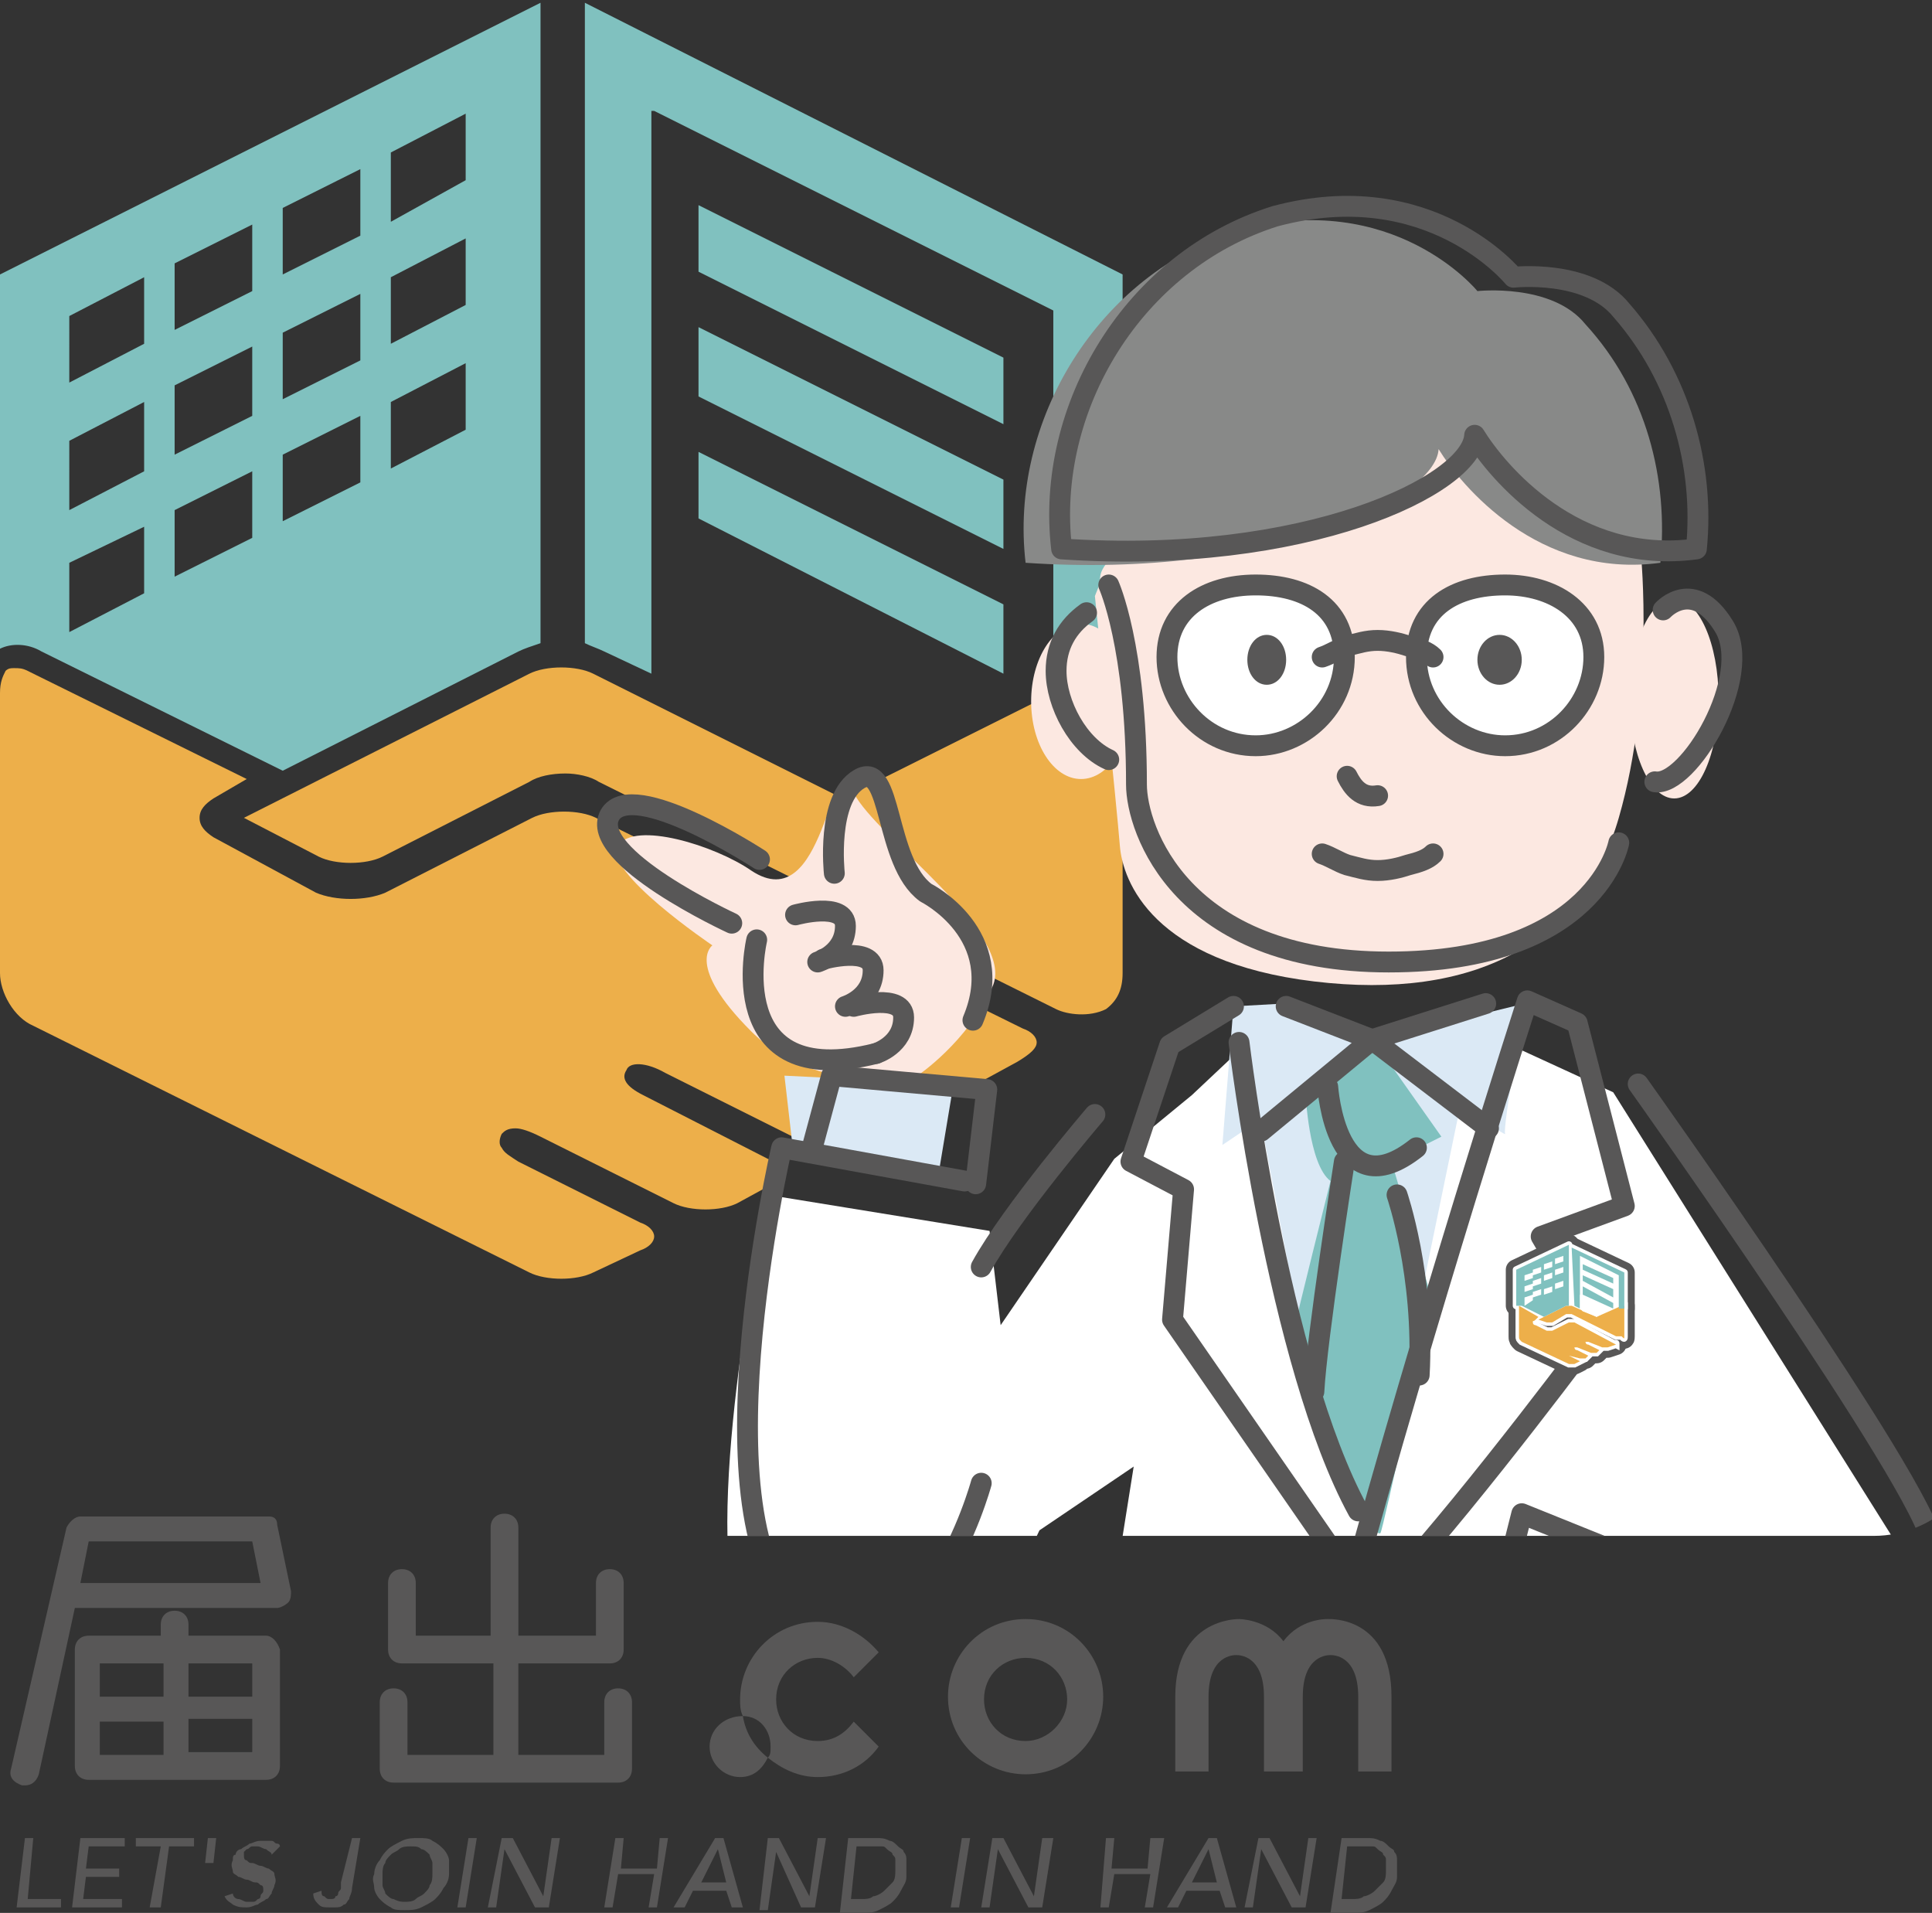 <?xml version="1.0" encoding="utf-8"?>
<!-- Generator: Adobe Illustrator 26.0.1, SVG Export Plug-In . SVG Version: 6.00 Build 0)  -->
<svg version="1.1" id="レイヤー_1" xmlns="http://www.w3.org/2000/svg" xmlns:xlink="http://www.w3.org/1999/xlink" x="0px"
	 y="0px" viewBox="0 0 69.7 69" style="enable-background:new 0 0 69.7 69;" xml:space="preserve">
<rect x="0" y="0" width="69.7" height="69" fill="#333333" stroke="none"/>
<style type="text/css">
	.st0{fill:#1B8FA1;stroke:#FFFFFF;stroke-width:1.669;stroke-miterlimit:10;}
	.st1{fill:#98CCC3;stroke:#FFFFFF;stroke-width:0.477;stroke-miterlimit:10;}
	.st2{fill:#EDAF4A;}
	.st3{fill:#80C1BF;}
	.st4{clip-path:url(#SVGID_00000157989404665874562760000009008217278144739741_);}
	.st5{fill:#FFFFFF;}
	.st6{fill:#DBE9F5;}
	.st7{fill:#FCE8E1;}
	.st8{fill:#B4B4B5;}
	.st9{fill:#738DA7;}
	.st10{fill:#CAA782;}
	.st11{fill:#888988;}
	.st12{fill:none;stroke:#585757;stroke-width:0.752;stroke-linecap:round;stroke-linejoin:round;stroke-miterlimit:10;}
	.st13{fill:none;stroke:#585757;stroke-width:0.752;stroke-linejoin:round;stroke-miterlimit:10;}
	.st14{fill:#FFFFFF;stroke:#585757;stroke-width:0.752;stroke-linejoin:round;stroke-miterlimit:10;}
	.st15{fill:#585757;}
	.st16{fill:none;stroke:#585757;stroke-width:0.752;stroke-linecap:round;stroke-miterlimit:10;}
	.st17{fill:#FFFFFF;stroke:#585757;stroke-width:0.752;stroke-linecap:round;stroke-linejoin:round;stroke-miterlimit:10;}
	.st18{fill:#1B8FA1;stroke:#FFFFFF;stroke-width:0.25;stroke-miterlimit:10;}
	.st19{fill:#98CCC3;stroke:#FFFFFF;stroke-width:0.25;stroke-miterlimit:10;}
	.st20{fill:#EDAF4A;stroke:#FFFFFF;stroke-width:0.25;stroke-miterlimit:10;}
	.st21{fill:#80C1BF;stroke:#FFFFFF;stroke-width:0.25;stroke-miterlimit:10;}
	.st22{fill:#80C1BF;stroke:#FFFFFF;stroke-width:0.25;stroke-linecap:round;stroke-linejoin:round;stroke-miterlimit:10;}
	.st23{fill:#1B8FA1;stroke:#FFFFFF;stroke-width:0.159;stroke-linecap:round;stroke-linejoin:round;stroke-miterlimit:10;}
	.st24{fill:#98CCC3;stroke:#FFFFFF;stroke-width:4.544991e-02;stroke-linecap:round;stroke-linejoin:round;stroke-miterlimit:10;}
	.st25{fill:none;stroke:#585757;stroke-width:0.588;stroke-linecap:round;stroke-linejoin:round;stroke-miterlimit:10;}
	.st26{fill:#EA8973;}
	.st27{fill:#C2D1DF;}
	.st28{fill:#F0C183;}
	.st29{fill:#CEA88F;}
	.st30{fill:#ADABC4;}
	.st31{fill:#8FB9D5;}
	.st32{fill:#E2B2B2;}
	.st33{fill:#9FBEA4;}
	.st34{fill:#D9CB7D;}
	.st35{fill:#221714;}
	.st36{fill:#040000;}
	.st37{fill:#20A464;}
	.st38{fill:#F3D021;}
	.st39{fill:#49B1B2;}
	.st40{fill:#211613;}
	.st41{fill:#DBC2A7;}
	.st42{fill:#7F7D7D;}
	.st43{fill:url(#SVGID_00000098186571368824187180000013422865407434224801_);}
	.st44{fill:#51452B;}
	.st45{fill:#D1B99F;}
	.st46{fill:#E4C9AB;}
	.st47{fill:#656161;}
	.st48{fill:url(#SVGID_00000140701869438757694810000010081291863584935567_);}
	.st49{fill:url(#SVGID_00000013886563106513248120000016281678620431352223_);}
	.st50{fill:#66563A;}
	.st51{fill:none;stroke:#51452B;stroke-width:9.993222e-02;stroke-linecap:round;stroke-linejoin:round;stroke-miterlimit:10;}
	.st52{fill:none;stroke:#51452B;stroke-width:0.2;stroke-linecap:round;stroke-linejoin:round;stroke-miterlimit:10;}
	.st53{fill:none;stroke:#51452B;stroke-width:0.6;stroke-linecap:round;stroke-linejoin:round;stroke-miterlimit:10;}
	.st54{fill:#E2E2E2;}
	.st55{fill:#599EBD;}
	.st56{fill:#F2F2F2;}
	.st57{fill:#5094B1;}
	.st58{fill:url(#SVGID_00000023253019031692320060000009725024700655735716_);}
	.st59{fill:url(#SVGID_00000135657782031868461410000011851884471347810716_);}
	.st60{fill:#262626;}
	.st61{fill:#E2D0BB;}
	.st62{fill:#57809F;}
	.st63{fill:#2C3E78;}
	.st64{fill:#0D0D0D;}
	.st65{fill:none;stroke:#51452B;stroke-width:0.4;stroke-linecap:round;stroke-linejoin:round;stroke-miterlimit:10;}
	.st66{fill:url(#SVGID_00000107564398561348213660000013962650780129728695_);}
	.st67{fill:#07355B;}
	.st68{fill:#0E1C3B;}
	.st69{fill:url(#SVGID_00000115508484170243440010000013778001306931288469_);}
	.st70{fill:url(#SVGID_00000117659989518163292030000008289985033155277965_);}
	.st71{fill:url(#SVGID_00000041271527403224008080000005937790247203008435_);}
	.st72{fill:#DDB7C8;}
	.st73{fill:#C494AA;}
</style>
<g>
	<g>
		<path class="st2" d="M40.5,35.1V25c0-0.3-0.1-0.6-0.3-0.7c-0.2-0.1-0.5-0.1-0.8,0l-9,4.5l-9-4.5c-0.6-0.3-1.7-0.3-2.3,0L8.8,29.5
			l2.7,1.4c0.6,0.3,1.7,0.3,2.3,0l5.3-2.7c0.3-0.2,0.8-0.3,1.3-0.3c0.4,0,0.9,0.1,1.2,0.3l16.5,8.2c0.4,0.2,1.2,0.3,1.8,0
			C40.3,36.1,40.5,35.7,40.5,35.1z"/>
		<path class="st2" d="M37.4,37.6c0-0.2-0.2-0.4-0.5-0.5l-15.4-7.6c-0.6-0.3-1.7-0.3-2.3,0l-5.3,2.7c-0.7,0.3-1.8,0.3-2.5,0l-3.7-2
			c-0.3-0.2-0.5-0.4-0.5-0.7c0-0.3,0.2-0.5,0.5-0.7l1.2-0.7l-7.9-3.9c-0.2-0.1-0.3-0.1-0.5-0.1c-0.1,0-0.2,0-0.3,0.1
			C0.1,24.4,0,24.6,0,25v10.1c0,0.7,0.5,1.6,1.2,1.9l17.9,8.9c0.6,0.3,1.7,0.3,2.3,0l1.7-0.8c0.3-0.1,0.5-0.3,0.5-0.5
			c0-0.2-0.2-0.4-0.5-0.5l-4.4-2.2c-0.3-0.2-0.5-0.3-0.6-0.5c-0.1-0.1-0.1-0.3,0-0.5c0.1-0.1,0.2-0.2,0.5-0.2c0.2,0,0.5,0.1,0.9,0.3
			l4.8,2.4c0.6,0.3,1.7,0.3,2.3,0l1.1-0.6c0.3-0.1,0.5-0.3,0.5-0.5c0-0.2-0.2-0.4-0.5-0.5l-4.5-2.3c-0.6-0.3-0.8-0.6-0.6-0.9
			c0.1-0.3,0.7-0.3,1.4,0.1l4.8,2.4c0.6,0.3,1.7,0.3,2.3,0l1.1-0.6c0.3-0.1,0.5-0.3,0.5-0.5c0-0.2-0.2-0.4-0.5-0.5l-4.4-2.2
			c-0.6-0.3-0.8-0.6-0.6-0.9c0.1-0.1,0.2-0.2,0.5-0.2c0.2,0,0.5,0.1,0.9,0.3l4.7,2.4c0.6,0.3,1.7,0.3,2.3,0l1.1-0.6
			C37.2,38,37.4,37.8,37.4,37.6z"/>
	</g>
	<polygon class="st3" points="36.2,15.3 25.2,9.8 25.2,7.4 36.2,12.9 	"/>
	<polygon class="st3" points="36.2,19.8 25.2,14.3 25.2,11.8 36.2,17.3 	"/>
	<polygon class="st3" points="36.2,24.3 25.2,18.7 25.2,16.3 36.2,21.8 	"/>
	<g>
		<path class="st3" d="M21.8,23.5l1.7,0.8V4.1c0,0,0-0.1,0-0.1c0,0,0.1,0,0.1,0L38,11.2c0,0,0,0,0,0.1V24l1-0.5
			c0.5-0.3,1.1-0.3,1.5-0.1V9.9L21.1,0.1v23.1C21.3,23.3,21.6,23.4,21.8,23.5z"/>
		<path class="st3" d="M1.5,23.5l8.7,4.3l8.5-4.3c0.2-0.1,0.5-0.2,0.8-0.3V0.1L0,9.9v13.5C0.4,23.2,1,23.2,1.5,23.5z M14.1,5.5
			l2.7-1.4v2.4L14.1,8V5.5z M14.1,10l2.7-1.4v2.4l-2.7,1.4V10z M14.1,14.5l2.7-1.4v2.4l-2.7,1.4V14.5z M10.2,7.5L13,6.1v2.4
			l-2.8,1.4V7.5z M10.2,12l2.8-1.4V13l-2.8,1.4V12z M10.2,16.4l2.8-1.4v2.4l-2.8,1.4V16.4z M6.3,9.5l2.8-1.4v2.4l-2.8,1.4V9.5z
			 M6.3,13.9l2.8-1.4V15l-2.8,1.4V13.9z M6.3,18.4L9.1,17v2.4l-2.8,1.4V18.4z M2.5,11.4L5.2,10v2.4l-2.7,1.4V11.4z M2.5,15.9
			l2.7-1.4V17l-2.7,1.4V15.9z M2.5,20.3L5.2,19v2.4l-2.7,1.4V20.3z"/>
	</g>
</g>
<g>
	<defs>
		<path id="SVGID_1_" d="M71.7,51.3c0,2.3-1.9,4.1-4.1,4.1H0.1c-2.3,0-4.1-1.9-4.1-4.1V1.4c0-2.3,1.9-4.1,4.1-4.1h67.5
			c2.3,0,4.1,1.9,4.1,4.1V51.3z"/>
	</defs>
	<clipPath id="SVGID_00000005229018950601368750000015531619693403233442_">
		<use xlink:href="#SVGID_1_"  style="overflow:visible;"/>
	</clipPath>
	<g style="clip-path:url(#SVGID_00000005229018950601368750000015531619693403233442_);">
		<path class="st5" d="M50.1,39.1l-3.5-1.4l-1.9,0.2L43,39.5l-2.8,2.3l-4.1,6l-0.4-3.4l-8-1.3c0,0-2.2,10.4-1.2,14.8
			c1,4.3,4.8,4.7,6.8,3.4s4.2-6.1,4.2-6.1l3.4-2.3l-6.4,40.2c0,0,5.6,2.3,6.8,2.4c1.2,0.1,7.1,0.3,7.1,0.3l1.8-0.3
			c0,0-0.8,1.3,5.9,1.7c6.8,0.4,10.5-1,10.5-1l-2.4-15.1l5.3-23.7l-11.3-18l-3.7-1.7L50.1,39.1z"/>
		<g>
			<path class="st6" d="M45.1,38.4l2.6,13.7l1.8,3.2l3.2-15.5C52.8,39.9,50.7,35.8,45.1,38.4z"/>
			<path class="st7" d="M39.5,21.5c0,0,0.8,7.7,0.9,9c0.1,1.3,1.2,4.2,7,4.9s9.7-1.4,11-5.9s0.8-9.5,0.8-9.5l-5.9-4.1
				c0,0-14.1,2.7-13.6,5.1"/>
			<path class="st3" d="M47.1,39.4c0,0,0.1,2.6,0.9,3.2c0,0-1.3,5.2-1.3,5.3s2.1,6.4,2.2,6.6c0.1,0.2,0.8,0.9,0.9,0.8
				s1.8-8.1,1.9-8.2c0-0.2-1.5-5.2-1.5-5.2l1.8-0.9l-2.4-3.4L47.1,39.4z"/>
			<path class="st9" d="M53.8,65.5l1.7-6.8l7.2,2l0.9-2.4l-9.7-2.6l-3.5,11.8l9.5,3.6c0,0,1,0.5,1-0.1c0-0.2,0.1-1.3,0.3-2.5
				L53.8,65.5z"/>
			<path class="st7" d="M33.1,38.8c0,0-3.6,0.8-6-1.6s-1.4-3.1-1.4-3.1s-4-2.7-3.4-3.6c0.6-0.9,3.5,0,4.8,0.9
				c2.7,1.8,2.8-4.7,3.7-2.8c0.8,1.6,5.9,5.1,5,7C34.9,37.6,33.1,38.8,33.1,38.8z"/>
			<path class="st11" d="M57.2,11.7c-1.2-1.5-3.9-1.2-3.9-1.2s-3-3.7-8.6-2.2c-5.1,1.6-8.3,6.9-7.7,12c8.8,0.6,14.8-2.3,14.9-4.1
				c0.8,1.3,3.6,4.7,8,4.1C60.2,17.3,59.4,14.1,57.2,11.7z"/>
			<ellipse class="st7" cx="60.4" cy="25.2" rx="1.6" ry="3.6"/>
			<ellipse class="st7" cx="39" cy="25.3" rx="1.8" ry="2.8"/>
			<polygon class="st2" points="60.9,60.7 54.8,59.1 52.9,66.1 60.4,68.8 			"/>
			<path class="st6" d="M46.3,36.2l-1.8,0.1l-0.4,5l5.5-3.7c0,0,4.8,3.5,4.7,3.3c-0.1-0.2,0.7-4.7,0.7-4.7l-4.9,1.2L46.3,36.2z"/>
			<polygon class="st6" points="28.3,38.8 34.4,39.1 33.8,42.7 28.6,41.4 			"/>
			<path class="st12" d="M40,27.4c-1.1-0.5-1.9-2-1.9-3.2c0-0.9,0.4-1.6,1.1-2.1"/>
			<path class="st13" d="M58.5,11.2c-1.2-1.5-3.9-1.2-3.9-1.2s-3-3.7-8.6-2.2c-5.1,1.6-8.3,6.9-7.7,12c8.8,0.6,14.8-2.3,14.9-4.1
				c0.8,1.3,3.6,4.7,8,4.1C61.5,16.8,60.6,13.6,58.5,11.2z"/>
			<path class="st14" d="M57.5,23.7c0,1.7-1.4,3.2-3.2,3.2c-1.7,0-3.2-1.4-3.2-3.2s1.4-2.6,3.2-2.6C56,21.1,57.5,22,57.5,23.7z"/>
			<path class="st14" d="M42.1,23.7c0,1.7,1.4,3.2,3.2,3.2c1.7,0,3.2-1.4,3.2-3.2s-1.4-2.6-3.2-2.6C43.5,21.1,42.1,22,42.1,23.7z"/>
			<g>
				<ellipse class="st15" cx="54.1" cy="23.8" rx="0.8" ry="0.9"/>
				<path class="st15" d="M45.7,22.9c-0.4,0-0.7,0.4-0.7,0.9c0,0.5,0.3,0.9,0.7,0.9s0.7-0.4,0.7-0.9C46.4,23.3,46.1,22.9,45.7,22.9z
					"/>
			</g>
			<path class="st16" d="M51.7,30.8c-0.2,0.2-0.5,0.3-0.9,0.4c-0.3,0.1-0.7,0.2-1.1,0.2s-0.7-0.1-1.1-0.2c-0.3-0.1-0.6-0.3-0.9-0.4"
				/>
			<path class="st16" d="M51.7,23.7c-0.2-0.2-0.5-0.3-0.9-0.4c-0.3-0.1-0.7-0.2-1.1-0.2s-0.7,0.1-1.1,0.2c-0.3,0.1-0.6,0.3-0.9,0.4"
				/>
			<path class="st16" d="M40,21.1c0,0,1,2.2,1,7.2c0,1.6,1.6,6.4,9.1,6.4s8.3-4.3,8.3-4.3"/>
			<polyline class="st12" points="44.5,36.3 42.2,37.7 40.8,41.9 42.7,42.9 42.3,47.6 48.6,56.7 			"/>
			<path class="st12" d="M44.7,37.6c0,0,1.4,11.6,4.3,16.9"/>
			<polyline class="st12" points="46.4,36.3 49.5,37.5 45.5,40.8 			"/>
			<polyline class="st12" points="53.6,36.2 49.5,37.5 53.7,40.7 			"/>
			<path class="st12" d="M48.5,41.9c0,0-1,6.4-1.1,8.3"/>
			<path class="st12" d="M50.4,43.1c0,0,1,2.9,0.8,6.5"/>
			<path class="st12" d="M47.6,63.1c0.1-1.5,0.7-4.1,1.1-5.6c2.6-9.6,6.4-21.4,6.4-21.4l1.8,0.8l1.7,6.6l-3,1.1l2,3.4
				c0,0-4.3,5.8-7.3,9.1"/>
			<path class="st12" d="M47.9,39.2c0,0,0.3,4.5,3.2,2.2"/>
			<path class="st12" d="M59.1,39.1c0,0,10.4,14.6,10.6,16.6c0.3,2-4.2,22-5.1,23.2c-1,1.2-2-3.9-3.9-6.2"/>
			<polyline class="st12" points="61.1,57.1 54.9,54.6 51.8,66.9 61.1,70 			"/>
			<path class="st12" d="M60.5,71.6c0,0,0.7-2.5,1-5.7c0.2-3.2,1.5-7.2,2.4-8.6"/>
			<polyline class="st17" points="61.6,60.1 56.5,58.1 54.9,64.8 61.1,67 			"/>
			<path class="st12" d="M47.5,65.4c0,0-0.6,27.1,3,29.4c3.2,2,15.8,0,15.8,0s-2.6-10.6-2.6-15.1"/>
			<path class="st12" d="M60,22c0,0,1.1-1.2,2.2,0.6s-1.3,5.8-2.5,5.6"/>
			<path class="st12" d="M39.5,40.2c0,0-3,3.5-4.1,5.5"/>
			<path class="st12" d="M35.4,53.5c0,0-2.1,7.7-6.3,4.9c-4.2-2.8-0.9-17-0.9-17l6.6,1.2"/>
			<polyline class="st12" points="29.3,41.4 30,38.8 35.6,39.3 35.2,42.7 			"/>
			<path class="st12" d="M26.4,33.3c0,0-5.2-2.4-4.4-3.9c0.8-1.4,5.4,1.6,5.4,1.6"/>
			<path class="st12" d="M27.3,33.9c0,0-1.3,5.5,4.3,4.1"/>
			<path class="st12" d="M39.9,57.4l-4.7,34.9c0,0,7.9,2.6,12.8,1.8"/>
			<g>
				<g>
					<path class="st12" d="M58.6,48.2v-1c0,0,0-0.1,0-0.1c0,0,0,0-0.1,0l-0.9,0.4l-0.9-0.4c-0.1,0-0.2,0-0.2,0l-1,0.5l0.3,0.1
						c0.1,0,0.2,0,0.2,0l0.5-0.3c0,0,0.1,0,0.1,0c0,0,0.1,0,0.1,0l1.6,0.8c0,0,0.1,0,0.2,0C58.6,48.3,58.6,48.3,58.6,48.2z"/>
					<path class="st12" d="M58.3,48.5C58.3,48.5,58.3,48.4,58.3,48.5l-1.5-0.8c-0.1,0-0.2,0-0.2,0L56,48c-0.1,0-0.2,0-0.2,0
						l-0.4-0.2c0,0-0.1,0-0.1-0.1s0,0,0.1-0.1l0.1-0.1l-0.7-0.4c0,0,0,0,0,0c0,0,0,0,0,0c0,0,0,0,0,0.1v1c0,0.1,0,0.1,0.1,0.2
						l1.7,0.8c0.1,0,0.2,0,0.2,0l0.2-0.1c0,0,0,0,0,0c0,0,0,0,0,0l-0.4-0.2c0,0-0.1,0-0.1,0c0,0,0,0,0,0c0,0,0,0,0,0
						c0,0,0.1,0,0.1,0L57,49c0.1,0,0.2,0,0.2,0l0.1-0.1c0,0,0,0,0,0c0,0,0,0,0,0l-0.4-0.2c-0.1,0-0.1-0.1-0.1-0.1c0,0,0.1,0,0.1,0
						l0.5,0.2c0.1,0,0.2,0,0.2,0l0.1-0.1c0,0,0,0,0,0c0,0,0,0,0,0l-0.4-0.2c-0.1,0-0.1-0.1-0.1-0.1c0,0,0,0,0,0c0,0,0.1,0,0.1,0
						l0.5,0.2c0.1,0,0.2,0,0.2,0L58.3,48.5C58.3,48.5,58.3,48.5,58.3,48.5z"/>
				</g>
				<polygon class="st12" points="58.2,46.3 57.1,45.8 57.1,45.6 58.2,46.1 				"/>
				<polygon class="st12" points="58.2,46.8 57.1,46.2 57.1,46 58.2,46.5 				"/>
				<polygon class="st12" points="58.2,47.2 57.1,46.7 57.1,46.4 58.2,47 				"/>
				<g>
					<path class="st12" d="M56.8,47.1l0.2,0.1v-1.9c0,0,0,0,0,0c0,0,0,0,0,0l1.4,0.7c0,0,0,0,0,0v1.2l0.1,0c0,0,0.1,0,0.1,0v-1.3
						l-1.9-0.9L56.8,47.1C56.7,47.1,56.8,47.1,56.8,47.1z"/>
					<path class="st12" d="M54.9,47.1l0.8,0.4l0.8-0.4c0,0,0,0,0.1,0v-2.2l-1.9,0.9v1.3C54.8,47.1,54.8,47.1,54.9,47.1z M56.1,45.4
						l0.3-0.1v0.2l-0.3,0.1V45.4z M56.1,45.8l0.3-0.1v0.2l-0.3,0.1V45.8z M56.1,46.3l0.3-0.1v0.2l-0.3,0.1V46.3z M55.7,45.6l0.3-0.1
						v0.2l-0.3,0.1V45.6z M55.7,46l0.3-0.1v0.2l-0.3,0.1V46z M55.7,46.5l0.3-0.1v0.2l-0.3,0.1V46.5z M55.3,45.8l0.3-0.1v0.2L55.3,46
						V45.8z M55.3,46.2l0.3-0.1v0.2l-0.3,0.1V46.2z M55.3,46.6l0.3-0.1v0.2l-0.3,0.1V46.6z M55,46l0.3-0.1v0.2L55,46.2V46z M55,46.4
						l0.3-0.1v0.2L55,46.6V46.4z M55,46.8l0.3-0.1v0.2L55,47.1V46.8z"/>
				</g>
				<g>
					<path class="st20" d="M58.6,48.2v-1c0,0,0-0.1,0-0.1c0,0,0,0-0.1,0l-0.9,0.4l-0.9-0.4c-0.1,0-0.2,0-0.2,0l-1,0.5l0.3,0.1
						c0.1,0,0.2,0,0.2,0l0.5-0.3c0,0,0.1,0,0.1,0c0,0,0.1,0,0.1,0l1.6,0.8c0,0,0.1,0,0.2,0C58.6,48.3,58.6,48.3,58.6,48.2z"/>
					<path class="st20" d="M58.3,48.5C58.3,48.5,58.3,48.4,58.3,48.5l-1.5-0.8c-0.1,0-0.2,0-0.2,0L56,48c-0.1,0-0.2,0-0.2,0
						l-0.4-0.2c0,0-0.1,0-0.1-0.1s0,0,0.1-0.1l0.1-0.1l-0.7-0.4c0,0,0,0,0,0c0,0,0,0,0,0c0,0,0,0,0,0.1v1c0,0.1,0,0.1,0.1,0.2
						l1.7,0.8c0.1,0,0.2,0,0.2,0l0.2-0.1c0,0,0,0,0,0c0,0,0,0,0,0l-0.4-0.2c0,0-0.1,0-0.1,0c0,0,0,0,0,0c0,0,0,0,0,0
						c0,0,0.1,0,0.1,0L57,49c0.1,0,0.2,0,0.2,0l0.1-0.1c0,0,0,0,0,0c0,0,0,0,0,0l-0.4-0.2c-0.1,0-0.1-0.1-0.1-0.1c0,0,0.1,0,0.1,0
						l0.5,0.2c0.1,0,0.2,0,0.2,0l0.1-0.1c0,0,0,0,0,0c0,0,0,0,0,0l-0.4-0.2c-0.1,0-0.1-0.1-0.1-0.1c0,0,0,0,0,0c0,0,0.1,0,0.1,0
						l0.5,0.2c0.1,0,0.2,0,0.2,0L58.3,48.5C58.3,48.5,58.3,48.5,58.3,48.5z"/>
				</g>
				<polygon class="st21" points="58.2,46.3 57.1,45.8 57.1,45.6 58.2,46.1 				"/>
				<polygon class="st21" points="58.2,46.8 57.1,46.2 57.1,46 58.2,46.5 				"/>
				<polygon class="st21" points="58.2,47.2 57.1,46.7 57.1,46.4 58.2,47 				"/>
				<g>
					<path class="st22" d="M56.8,47.1l0.2,0.1v-1.9c0,0,0,0,0,0c0,0,0,0,0,0l1.4,0.7c0,0,0,0,0,0v1.2l0.1,0c0,0,0.1,0,0.1,0v-1.3
						l-1.9-0.9L56.8,47.1C56.7,47.1,56.8,47.1,56.8,47.1z"/>
					<path class="st22" d="M54.9,47.1l0.8,0.4l0.8-0.4c0,0,0,0,0.1,0v-2.2l-1.9,0.9v1.3C54.8,47.1,54.8,47.1,54.9,47.1z M56.1,45.4
						l0.3-0.1v0.2l-0.3,0.1V45.4z M56.1,45.8l0.3-0.1v0.2l-0.3,0.1V45.8z M56.1,46.3l0.3-0.1v0.2l-0.3,0.1V46.3z M55.7,45.6l0.3-0.1
						v0.2l-0.3,0.1V45.6z M55.7,46l0.3-0.1v0.2l-0.3,0.1V46z M55.7,46.5l0.3-0.1v0.2l-0.3,0.1V46.5z M55.3,45.8l0.3-0.1v0.2L55.3,46
						V45.8z M55.3,46.2l0.3-0.1v0.2l-0.3,0.1V46.2z M55.3,46.6l0.3-0.1v0.2l-0.3,0.1V46.6z M55,46l0.3-0.1v0.2L55,46.2V46z M55,46.4
						l0.3-0.1v0.2L55,46.6V46.4z M55,46.8l0.3-0.1v0.2L55,47.1V46.8z"/>
				</g>
				<g>
					<path class="st2" d="M58.6,48.2v-1c0,0,0-0.1,0-0.1c0,0,0,0-0.1,0l-0.9,0.4l-0.9-0.4c-0.1,0-0.2,0-0.2,0l-1,0.5l0.3,0.1
						c0.1,0,0.2,0,0.2,0l0.5-0.3c0,0,0.1,0,0.1,0c0,0,0.1,0,0.1,0l1.6,0.8c0,0,0.1,0,0.2,0C58.6,48.3,58.6,48.3,58.6,48.2z"/>
					<path class="st2" d="M58.3,48.5C58.3,48.5,58.3,48.4,58.3,48.5l-1.5-0.8c-0.1,0-0.2,0-0.2,0L56,48c-0.1,0-0.2,0-0.2,0l-0.4-0.2
						c0,0-0.1,0-0.1-0.1s0,0,0.1-0.1l0.1-0.1l-0.7-0.4c0,0,0,0,0,0c0,0,0,0,0,0c0,0,0,0,0,0.1v1c0,0.1,0,0.1,0.1,0.2l1.7,0.8
						c0.1,0,0.2,0,0.2,0l0.2-0.1c0,0,0,0,0,0c0,0,0,0,0,0l-0.4-0.2c0,0-0.1,0-0.1,0c0,0,0,0,0,0c0,0,0,0,0,0c0,0,0.1,0,0.1,0L57,49
						c0.1,0,0.2,0,0.2,0l0.1-0.1c0,0,0,0,0,0c0,0,0,0,0,0l-0.4-0.2c-0.1,0-0.1-0.1-0.1-0.1c0,0,0.1,0,0.1,0l0.5,0.2
						c0.1,0,0.2,0,0.2,0l0.1-0.1c0,0,0,0,0,0c0,0,0,0,0,0l-0.4-0.2c-0.1,0-0.1-0.1-0.1-0.1c0,0,0,0,0,0c0,0,0.1,0,0.1,0l0.5,0.2
						c0.1,0,0.2,0,0.2,0L58.3,48.5C58.3,48.5,58.3,48.5,58.3,48.5z"/>
				</g>
				<polygon class="st3" points="58.2,46.3 57.1,45.8 57.1,45.6 58.2,46.1 				"/>
				<polygon class="st3" points="58.2,46.8 57.1,46.2 57.1,46 58.2,46.5 				"/>
				<polygon class="st3" points="58.2,47.2 57.1,46.7 57.1,46.4 58.2,47 				"/>
				<g>
					<path class="st3" d="M56.8,47.1l0.2,0.1v-1.9c0,0,0,0,0,0c0,0,0,0,0,0l1.4,0.7c0,0,0,0,0,0v1.2l0.1,0c0,0,0.1,0,0.1,0v-1.3
						l-1.9-0.9L56.8,47.1C56.7,47.1,56.8,47.1,56.8,47.1z"/>
					<path class="st3" d="M54.9,47.1l0.8,0.4l0.8-0.4c0,0,0,0,0.1,0v-2.2l-1.9,0.9v1.3C54.8,47.1,54.8,47.1,54.9,47.1z M56.1,45.4
						l0.3-0.1v0.2l-0.3,0.1V45.4z M56.1,45.8l0.3-0.1v0.2l-0.3,0.1V45.8z M56.1,46.3l0.3-0.1v0.2l-0.3,0.1V46.3z M55.7,45.6l0.3-0.1
						v0.2l-0.3,0.1V45.6z M55.7,46l0.3-0.1v0.2l-0.3,0.1V46z M55.7,46.5l0.3-0.1v0.2l-0.3,0.1V46.5z M55.3,45.8l0.3-0.1v0.2L55.3,46
						V45.8z M55.3,46.2l0.3-0.1v0.2l-0.3,0.1V46.2z M55.3,46.6l0.3-0.1v0.2l-0.3,0.1V46.6z M55,46l0.3-0.1v0.2L55,46.2V46z M55,46.4
						l0.3-0.1v0.2L55,46.6V46.4z M55,46.8l0.3-0.1v0.2L55,47.1V46.8z"/>
				</g>
				<path class="st5" d="M57,46.7c0,0,0,0.5,0,0.5l0.1,0.1c0,0,0.5,0.2,0.5,0.2c0,0,0.5-0.3,0.5-0.3L57,46.7z"/>
			</g>
			<path class="st16" d="M48.6,28c0.2,0.4,0.5,0.8,1.1,0.7"/>
			<path class="st12" d="M30.1,31.5c0,0-0.3-2.7,0.9-3.4c1.2-0.7,0.9,3,2.4,4.1c0,0,3,1.5,1.7,4.6"/>
			<path class="st12" d="M28.7,33c0,0,1.8-0.5,1.8,0.4c0,1-1,1.3-1,1.3"/>
			<path class="st12" d="M29.7,34.6c0,0,1.8-0.5,1.8,0.4c0,1-1,1.3-1,1.3"/>
			<path class="st12" d="M30.8,36.3c0,0,1.8-0.5,1.8,0.4c0,1-1,1.3-1,1.3"/>
			<circle class="st12" cx="50.4" cy="70" r="1.1"/>
			<circle class="st25" cx="49.5" cy="61.9" r="0.9"/>
		</g>
	</g>
</g>
<g>
	<g>
		<g>
			<path class="st15" d="M0.9,66.3h0.3L1,68.5h1.2l0,0.3H0.9H0.6L0.9,66.3z"/>
			<path class="st15" d="M2.9,66.3h0.3h1.3l0,0.3H3.2l-0.1,0.8h1.2l0,0.3H3.1L3,68.5h1.4l0,0.3H2.9H2.6L2.9,66.3z"/>
			<path class="st15" d="M5.8,66.6H4.9l0-0.3h0.8h0.3H7l0,0.3H6.1l-0.3,2.2H5.4L5.8,66.6z"/>
			<path class="st15" d="M7.7,67.2H7.4l0.1-0.9h0.3L7.7,67.2z"/>
			<path class="st15" d="M8.4,68.3c0,0.1,0.1,0.2,0.2,0.2c0.1,0,0.2,0.1,0.3,0.1c0.1,0,0.1,0,0.2,0c0.1,0,0.1,0,0.2-0.1
				c0.1,0,0.1-0.1,0.1-0.1c0-0.1,0.1-0.1,0.1-0.2c0-0.1,0-0.2-0.1-0.2c-0.1-0.1-0.1-0.1-0.2-0.1c-0.1,0-0.2-0.1-0.3-0.1
				c-0.1,0-0.2-0.1-0.3-0.1c-0.1-0.1-0.2-0.1-0.2-0.2c0-0.1-0.1-0.2,0-0.4c0-0.1,0-0.2,0.1-0.2c0-0.1,0.1-0.2,0.2-0.2
				c0.1-0.1,0.2-0.1,0.3-0.2c0.1,0,0.2-0.1,0.4-0.1c0.1,0,0.1,0,0.2,0c0.1,0,0.1,0,0.2,0c0.1,0,0.1,0.1,0.2,0.1
				c0.1,0,0.1,0.1,0.1,0.1l-0.3,0.3c0-0.1-0.1-0.1-0.2-0.2c-0.1,0-0.2-0.1-0.3-0.1c-0.1,0-0.2,0-0.2,0c-0.1,0-0.1,0.1-0.2,0.1
				c0,0-0.1,0.1-0.1,0.1c0,0,0,0.1,0,0.1c0,0.1,0,0.2,0.1,0.2c0.1,0.1,0.1,0.1,0.2,0.1c0.1,0,0.2,0.1,0.3,0.1c0.1,0,0.2,0.1,0.3,0.1
				c0.1,0.1,0.2,0.1,0.2,0.2c0,0.1,0.1,0.2,0,0.4c0,0.1-0.1,0.2-0.1,0.3c-0.1,0.1-0.1,0.2-0.2,0.2c-0.1,0.1-0.2,0.1-0.3,0.2
				c-0.1,0-0.2,0.1-0.4,0.1c-0.2,0-0.3,0-0.5-0.1c-0.1-0.1-0.2-0.1-0.3-0.3L8.4,68.3z"/>
			<path class="st15" d="M12.7,66.3H13l-0.3,1.8c0,0.2-0.1,0.3-0.1,0.4c-0.1,0.1-0.1,0.2-0.2,0.2c-0.1,0.1-0.2,0.1-0.3,0.1
				c-0.1,0-0.2,0-0.2,0c-0.2,0-0.3,0-0.4-0.1c-0.1-0.1-0.2-0.2-0.2-0.4l0.3-0.1c0,0.1,0,0.2,0.1,0.2c0.1,0.1,0.1,0.1,0.2,0.1
				c0.1,0,0.2,0,0.2-0.1c0.1,0,0.1-0.1,0.1-0.1c0-0.1,0.1-0.1,0.1-0.2c0-0.1,0-0.1,0-0.2L12.7,66.3z"/>
			<path class="st15" d="M14.6,68.9c-0.2,0-0.4,0-0.5-0.1c-0.2-0.1-0.3-0.2-0.4-0.3c-0.1-0.1-0.2-0.3-0.2-0.4c0-0.2-0.1-0.3,0-0.5
				c0-0.2,0.1-0.4,0.2-0.5c0.1-0.2,0.2-0.3,0.3-0.4c0.1-0.1,0.3-0.2,0.5-0.3c0.2-0.1,0.4-0.1,0.6-0.1c0.2,0,0.4,0,0.5,0.1
				c0.2,0.1,0.3,0.2,0.4,0.3c0.1,0.1,0.2,0.3,0.2,0.4c0,0.2,0,0.3,0,0.5c0,0.2-0.1,0.4-0.2,0.5c-0.1,0.2-0.2,0.3-0.3,0.4
				c-0.1,0.1-0.3,0.2-0.5,0.3C15,68.9,14.8,68.9,14.6,68.9z M14.6,68.6c0.1,0,0.3,0,0.4-0.1c0.1-0.1,0.2-0.1,0.3-0.2
				c0.1-0.1,0.2-0.2,0.2-0.3c0.1-0.1,0.1-0.3,0.1-0.4c0-0.1,0-0.3,0-0.4c0-0.1-0.1-0.2-0.1-0.3c-0.1-0.1-0.2-0.2-0.3-0.2
				c-0.1-0.1-0.2-0.1-0.4-0.1c-0.1,0-0.3,0-0.4,0.1c-0.1,0.1-0.2,0.1-0.3,0.2c-0.1,0.1-0.2,0.2-0.2,0.3c-0.1,0.1-0.1,0.3-0.1,0.4
				c0,0.1,0,0.3,0,0.4c0,0.1,0.1,0.2,0.1,0.3c0.1,0.1,0.2,0.2,0.3,0.2C14.4,68.6,14.5,68.6,14.6,68.6z"/>
			<path class="st15" d="M16.9,66.3h0.3l-0.4,2.5h-0.3L16.9,66.3z"/>
			<path class="st15" d="M18.1,66.3h0.3h0.1l1.1,2.1h0l0.3-2.1h0.3l-0.4,2.5h-0.4h-0.1l-1.1-2.1h0l-0.3,2.1h-0.3L18.1,66.3z"/>
			<path class="st15" d="M22.2,66.3h0.3l-0.1,1.1h1.3l0.1-1.1h0.3l-0.4,2.5h-0.3l0.2-1.2h-1.3l-0.2,1.2h-0.3L22.2,66.3z"/>
			<path class="st15" d="M25.8,66.3h0.3l0.7,2.5h-0.4l-0.2-0.6h-1.2l-0.3,0.6h-0.4L25.8,66.3z M26.2,67.9l-0.3-1.2h0l-0.6,1.2H26.2z
				"/>
			<path class="st15" d="M27.7,66.3H28h0.1l1.1,2.1h0l0.3-2.1h0.3l-0.4,2.5h-0.4h-0.1L28,66.8h0l-0.3,2.1h-0.3L27.7,66.3z"/>
			<path class="st15" d="M30.6,66.3H31h0.6c0.2,0,0.3,0,0.5,0.1c0.1,0,0.2,0.1,0.3,0.2c0.1,0.1,0.2,0.1,0.2,0.2
				c0.1,0.1,0.1,0.2,0.1,0.3c0,0.1,0,0.2,0,0.3c0,0.1,0,0.2,0,0.3c0,0.2-0.1,0.3-0.2,0.5c-0.1,0.2-0.2,0.3-0.3,0.4
				c-0.1,0.1-0.3,0.2-0.5,0.3c-0.2,0.1-0.4,0.1-0.6,0.1h-0.5h-0.3L30.6,66.3z M30.7,68.5h0.4c0.1,0,0.3,0,0.4-0.1
				c0.1,0,0.3-0.1,0.4-0.2c0.1-0.1,0.2-0.2,0.3-0.3c0.1-0.1,0.1-0.3,0.1-0.4c0-0.1,0-0.1,0-0.2c0-0.1,0-0.1,0-0.2
				c0-0.1,0-0.1-0.1-0.2c0-0.1-0.1-0.1-0.2-0.2c-0.1-0.1-0.1-0.1-0.2-0.1c-0.1,0-0.2,0-0.4,0h-0.5L30.7,68.5z"/>
			<path class="st15" d="M34.7,66.3H35l-0.4,2.5h-0.3L34.7,66.3z"/>
			<path class="st15" d="M35.8,66.3h0.3h0.1l1.1,2.1h0l0.3-2.1H38l-0.4,2.5h-0.4h-0.1l-1.1-2.1h0l-0.3,2.1h-0.3L35.8,66.3z"/>
			<path class="st15" d="M39.9,66.3h0.3l-0.1,1.1h1.3l0.1-1.1H42l-0.4,2.5h-0.3l0.2-1.2h-1.3l-0.2,1.2h-0.3L39.9,66.3z"/>
			<path class="st15" d="M43.6,66.3h0.3l0.7,2.5h-0.4L44,68.2h-1.2l-0.3,0.6h-0.4L43.6,66.3z M43.9,67.9l-0.3-1.2h0L43,67.9H43.9z"
				/>
			<path class="st15" d="M45.4,66.3h0.3h0.1l1.1,2.1h0l0.3-2.1h0.3l-0.4,2.5h-0.4h-0.1l-1.1-2.1h0l-0.3,2.1h-0.3L45.4,66.3z"/>
			<path class="st15" d="M48.4,66.3h0.3h0.6c0.2,0,0.3,0,0.5,0.1c0.1,0,0.2,0.1,0.3,0.2c0.1,0.1,0.2,0.1,0.2,0.2
				c0.1,0.1,0.1,0.2,0.1,0.3c0,0.1,0,0.2,0,0.3c0,0.1,0,0.2,0,0.3c0,0.2-0.1,0.3-0.2,0.5c-0.1,0.2-0.2,0.3-0.3,0.4
				c-0.1,0.1-0.3,0.2-0.5,0.3c-0.2,0.1-0.4,0.1-0.6,0.1h-0.5H48L48.4,66.3z M48.4,68.5h0.4c0.1,0,0.3,0,0.4-0.1
				c0.1,0,0.3-0.1,0.4-0.2c0.1-0.1,0.2-0.2,0.3-0.3c0.1-0.1,0.1-0.3,0.1-0.4c0-0.1,0-0.1,0-0.2c0-0.1,0-0.1,0-0.2
				c0-0.1,0-0.1-0.1-0.2c0-0.1-0.1-0.1-0.2-0.2c-0.1-0.1-0.1-0.1-0.2-0.1c-0.1,0-0.2,0-0.4,0h-0.5L48.4,68.5z"/>
		</g>
		<g>
			<path class="st15" d="M9.6,59H6.8v-0.4c0-0.3-0.2-0.5-0.5-0.5c-0.3,0-0.5,0.2-0.5,0.5V59H3.2c-0.3,0-0.5,0.2-0.5,0.5v4.2
				c0,0.3,0.2,0.5,0.5,0.5h6.4c0.3,0,0.5-0.2,0.5-0.5v-4.2C10,59.2,9.8,59,9.6,59z M9.1,60v1.2H6.8V60H9.1z M5.9,60v1.2H3.6V60H5.9z
				 M3.6,62.1h2.3v1.2H3.6V62.1z M6.8,63.2v-1.2h2.3v1.2H6.8z"/>
			<path class="st15" d="M22.3,60.9c-0.3,0-0.5,0.2-0.5,0.5v1.9h-3.1V60H22c0.3,0,0.5-0.2,0.5-0.5v-2.4c0-0.3-0.2-0.5-0.5-0.5
				c-0.3,0-0.5,0.2-0.5,0.5V59h-2.8v-3.9c0-0.3-0.2-0.5-0.5-0.5s-0.5,0.2-0.5,0.5V59H15v-1.9c0-0.3-0.2-0.5-0.5-0.5
				s-0.5,0.2-0.5,0.5v2.4c0,0.3,0.2,0.5,0.5,0.5h3.3v3.3h-3.1v-1.9c0-0.3-0.2-0.5-0.5-0.5s-0.5,0.2-0.5,0.5v2.4
				c0,0.3,0.2,0.5,0.5,0.5h8.1c0.3,0,0.5-0.2,0.5-0.5v-2.4C22.8,61.1,22.6,60.9,22.3,60.9z"/>
			<path class="st15" d="M10,55c0-0.2-0.1-0.3-0.3-0.3c0,0,0,0,0,0c0,0,0,0-0.1,0c0,0,0,0,0,0c0,0,0,0-0.1,0c0,0,0,0,0,0H2.9
				c-0.2,0-0.4,0.2-0.5,0.4l-2,8.7c-0.1,0.3,0.1,0.5,0.4,0.6c0,0,0.1,0,0.1,0c0.2,0,0.4-0.1,0.5-0.4L2.7,58h7.3
				c0.1,0,0.3-0.1,0.4-0.2c0.1-0.1,0.1-0.3,0.1-0.4L10,55z M2.9,57.1l0.3-1.5h5.9l0.3,1.5H2.9z"/>
		</g>
		<path class="st15" d="M37,58.4c-1.6,0-2.8,1.3-2.8,2.8c0,1.6,1.3,2.8,2.8,2.8c1.6,0,2.8-1.3,2.8-2.8C39.8,59.7,38.6,58.4,37,58.4z
			 M37,62.8c-0.9,0-1.5-0.7-1.5-1.5c0-0.9,0.7-1.5,1.5-1.5c0.9,0,1.5,0.7,1.5,1.5C38.5,62.1,37.8,62.8,37,62.8z"/>
		<g>
			<path class="st15" d="M26.8,61.9C26.7,61.9,26.7,61.9,26.8,61.9c-0.7,0-1.2,0.5-1.2,1.1s0.5,1.1,1.1,1.1c0.5,0,0.8-0.3,1-0.7
				C27.2,63,26.9,62.5,26.8,61.9z"/>
			<path class="st15" d="M29.5,62.8c-0.9,0-1.5-0.7-1.5-1.5c0-0.9,0.7-1.5,1.5-1.5c0.5,0,1,0.3,1.3,0.7l0.9-0.9
				c-0.5-0.6-1.3-1.1-2.2-1.1c-1.6,0-2.8,1.3-2.8,2.8c0,0.2,0,0.4,0.1,0.6c0.6,0,1,0.5,1,1.1c0,0.2,0,0.3-0.1,0.4
				c0.5,0.4,1.1,0.7,1.8,0.7c0.9,0,1.7-0.4,2.2-1.1l-0.9-0.9C30.5,62.5,30.1,62.8,29.5,62.8z"/>
		</g>
		<path class="st15" d="M50.2,61.2c0-2.9-2.2-2.8-2.3-2.8c-0.1,0-1,0-1.6,0.8c-0.6-0.8-1.6-0.8-1.6-0.8c-0.1,0-2.3,0-2.3,2.8h0v2.7
			h1.2v-2.7h0c0-1.5,0.9-1.5,1-1.5c0.1,0,1,0,1,1.5h0v2.7h0H47h0v-2.7h0c0-1.5,0.9-1.5,1-1.5c0.1,0,1,0,1,1.5h0v2.7h1.2L50.2,61.2
			L50.2,61.2z"/>
	</g>
</g>
</svg>
